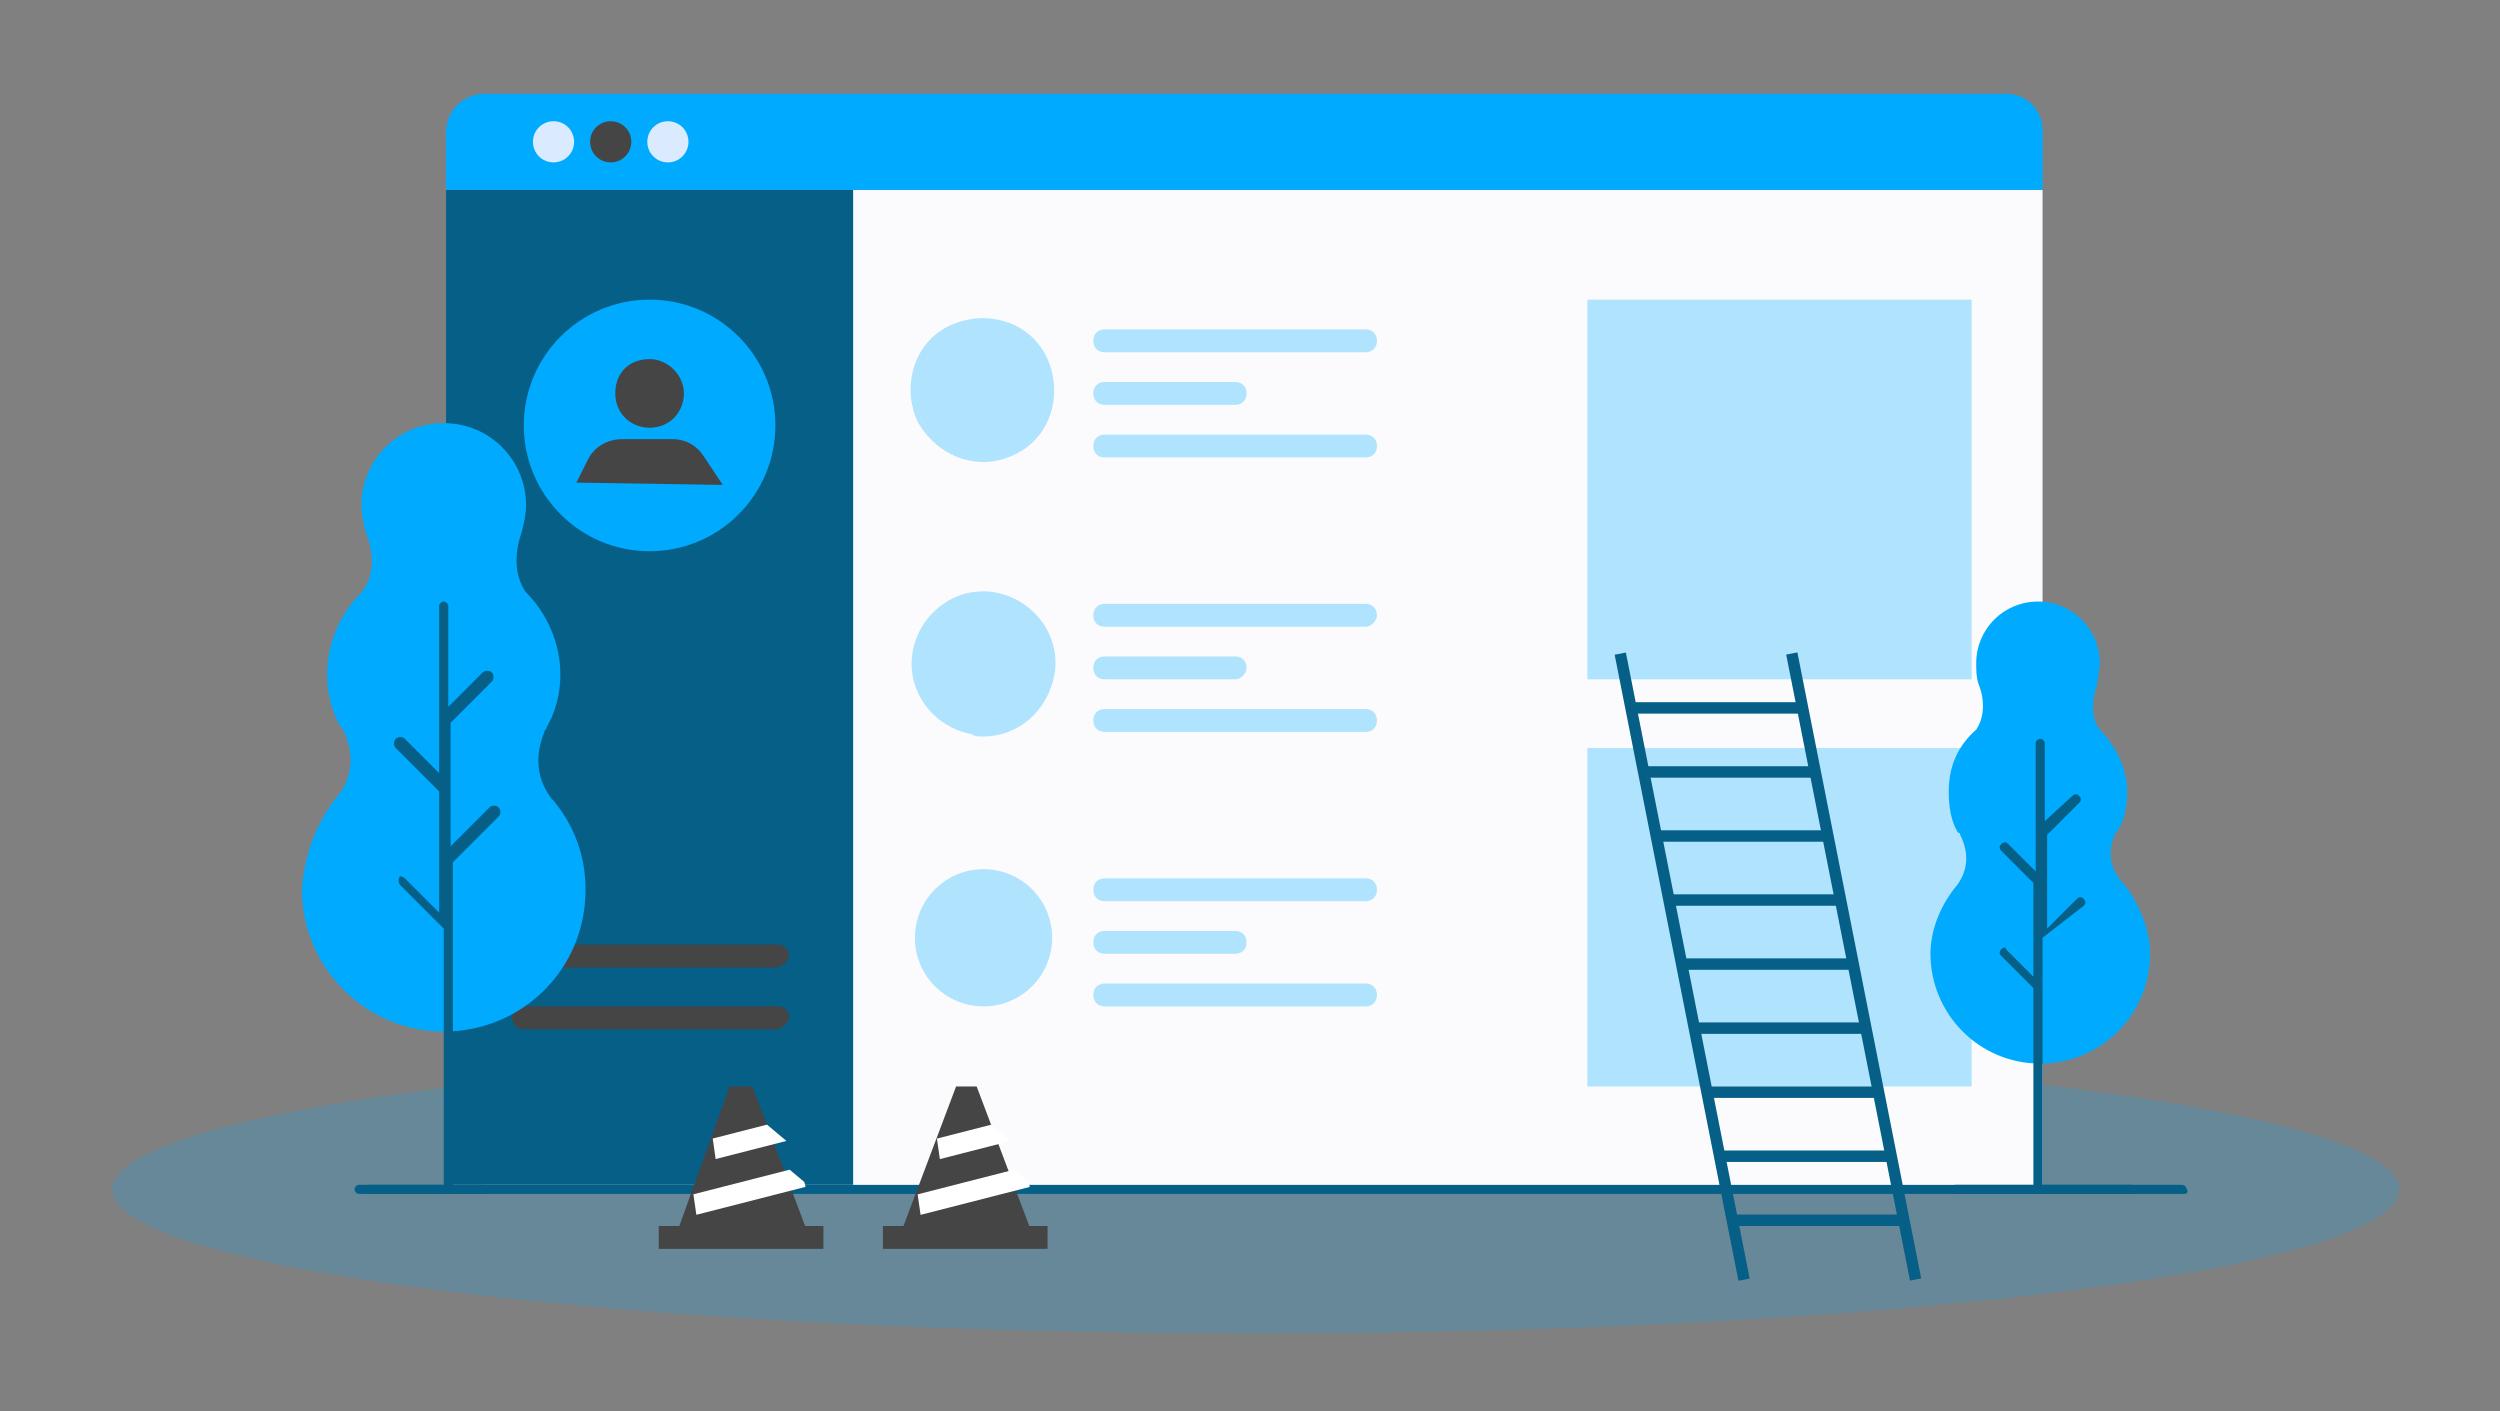 <?xml version="1.0" encoding="utf-8"?>
<!-- Generator: Adobe Illustrator 24.0.1, SVG Export Plug-In . SVG Version: 6.00 Build 0)  -->
<svg version="1.1" id="Layer_1" xmlns="http://www.w3.org/2000/svg" xmlns:xlink="http://www.w3.org/1999/xlink" x="0px" y="0px"
	 viewBox="0 0 109.3 61.7" style="enable-background:new 0 0 109.3 61.7;" xml:space="preserve">
<rect x="0" y="0" width="109.3" height="61.7" fill="#808080" stroke="none"/>
<style type="text/css">
	.st0{opacity:0.2;fill:#00ACFF;enable-background:new    ;}
	.st1{fill:#055F87;}
	.st2{fill:#FBFBFD;}
	.st3{fill:#00AAFF;}
	.st4{fill:#DAEAFF;}
	.st5{fill:#454545;}
	.st6{opacity:0.3;fill:#00AAFF;enable-background:new    ;}
	.st7{opacity:0.3;}
	.st8{clip-path:url(#SVGID_4_);fill:#FFFFFF;}
	.st9{clip-path:url(#SVGID_6_);fill:#FFFFFF;}
	.st10{clip-path:url(#SVGID_8_);fill:#FFFFFF;}
	.st11{clip-path:url(#SVGID_10_);fill:#FFFFFF;}
</style>
<g id="OBJECTS">
	<ellipse class="st0" cx="54.9" cy="52" rx="50" ry="6.3"/>
	<path class="st1" d="M95.5,52.2H16.1c-0.1,0-0.2-0.1-0.2-0.2c0-0.1,0.1-0.2,0.2-0.2h79.3c0.1,0,0.2,0.1,0.2,0.2
		C95.7,52.1,95.6,52.2,95.5,52.2z"/>
	<rect x="19.5" y="8.3" class="st2" width="69.8" height="43.5"/>
	<rect x="19.5" y="8.3" class="st1" width="17.8" height="43.5"/>
	<path class="st3" d="M87.7,4.1H21.2c-0.9,0-1.7,0.7-1.7,1.7v2.5h69.8V5.7C89.3,4.8,88.6,4.1,87.7,4.1z"/>
	<g>
		<path class="st4" d="M25.1,6.2c0,0.5-0.4,0.9-0.9,0.9c-0.5,0-0.9-0.4-0.9-0.9s0.4-0.9,0.9-0.9C24.7,5.3,25.1,5.7,25.1,6.2z"/>
		<path class="st5" d="M27.6,6.2c0,0.5-0.4,0.9-0.9,0.9c-0.5,0-0.9-0.4-0.9-0.9s0.4-0.9,0.9-0.9C27.2,5.3,27.6,5.7,27.6,6.2z"/>
		<path class="st4" d="M30.1,6.2c0,0.5-0.4,0.9-0.9,0.9s-0.9-0.4-0.9-0.9s0.4-0.9,0.9-0.9S30.1,5.7,30.1,6.2z"/>
	</g>
	<g>
		<ellipse class="st3" cx="28.4" cy="18.6" rx="5.5" ry="5.5"/>
		<g>
			<path class="st5" d="M29.9,17.2c0,0.8-0.6,1.5-1.5,1.5c-0.8,0-1.5-0.6-1.5-1.5s0.6-1.5,1.5-1.5C29.2,15.7,29.9,16.4,29.9,17.2z"
				/>
			<path class="st5" d="M25.2,21.1l0.5-1c0.3-0.6,0.9-0.9,1.5-0.9h2.2c0.6,0,1.1,0.3,1.4,0.8l0.8,1.2L25.2,21.1L25.2,21.1z"/>
		</g>
	</g>
	<rect x="69.4" y="13.1" class="st6" width="16.8" height="16.6"/>
	<rect x="69.4" y="32.7" class="st6" width="16.8" height="14.8"/>
	<g>
		<g class="st7">
			<g>
				<ellipse class="st3" cx="43" cy="17" rx="3" ry="3"/>
				<path class="st3" d="M43,20.2c-1.2,0-2.3-0.7-2.9-1.8c-0.7-1.6-0.1-3.5,1.5-4.2l0,0c1.6-0.7,3.5-0.1,4.2,1.5
					c0.7,1.6,0.1,3.5-1.5,4.2C43.9,20.1,43.4,20.2,43,20.2z M41.7,14.4c-1.4,0.7-2.1,2.4-1.4,3.9c0.7,1.4,2.4,2.1,3.9,1.4
					c1.4-0.7,2.1-2.4,1.4-3.9C44.9,14.4,43.2,13.7,41.7,14.4L41.7,14.4z"/>
			</g>
			<path class="st3" d="M59.7,15.4H48.3c-0.3,0-0.5-0.2-0.5-0.5s0.2-0.5,0.5-0.5h11.4c0.3,0,0.5,0.2,0.5,0.5S60,15.4,59.7,15.4z"/>
			<path class="st3" d="M54,17.7h-5.7c-0.3,0-0.5-0.2-0.5-0.5c0-0.3,0.2-0.5,0.5-0.5H54c0.3,0,0.5,0.2,0.5,0.5
				C54.5,17.5,54.3,17.7,54,17.7z"/>
			<path class="st3" d="M59.7,20H48.3c-0.3,0-0.5-0.2-0.5-0.5c0-0.3,0.2-0.5,0.5-0.5h11.4c0.3,0,0.5,0.2,0.5,0.5
				C60.2,19.8,60,20,59.7,20z"/>
		</g>
		<g class="st7">
			<g>
				<ellipse class="st3" cx="43" cy="29" rx="3" ry="3"/>
				<path class="st3" d="M43,32.2c-0.2,0-0.4,0-0.5-0.1c-1.7-0.3-2.9-1.9-2.6-3.6l0,0c0.3-1.7,1.9-2.9,3.6-2.6
					c1.7,0.3,2.9,1.9,2.6,3.6C45.8,31.1,44.5,32.2,43,32.2z M40.1,28.5c-0.3,1.6,0.8,3.1,2.4,3.4c1.6,0.3,3.1-0.8,3.4-2.4
					c0.3-1.6-0.8-3.1-2.4-3.4C41.9,25.9,40.4,27,40.1,28.5L40.1,28.5z"/>
			</g>
			<path class="st3" d="M59.7,27.4H48.3c-0.3,0-0.5-0.2-0.5-0.5c0-0.3,0.2-0.5,0.5-0.5h11.4c0.3,0,0.5,0.2,0.5,0.5
				C60.2,27.1,60,27.4,59.7,27.4z"/>
			<path class="st3" d="M54,29.7h-5.7c-0.3,0-0.5-0.2-0.5-0.5c0-0.3,0.2-0.5,0.5-0.5H54c0.3,0,0.5,0.2,0.5,0.5
				C54.5,29.4,54.3,29.7,54,29.7z"/>
			<path class="st3" d="M59.7,32H48.3c-0.3,0-0.5-0.2-0.5-0.5c0-0.3,0.2-0.5,0.5-0.5h11.4c0.3,0,0.5,0.2,0.5,0.5
				C60.2,31.8,60,32,59.7,32z"/>
		</g>
		<g>
			<circle class="st6" cx="43" cy="41" r="3"/>
			<path class="st6" d="M59.7,39.4H48.3c-0.3,0-0.5-0.2-0.5-0.5s0.2-0.5,0.5-0.5h11.4c0.3,0,0.5,0.2,0.5,0.5S60,39.4,59.7,39.4z"/>
			<path class="st6" d="M54,41.7h-5.7c-0.3,0-0.5-0.2-0.5-0.5s0.2-0.5,0.5-0.5H54c0.3,0,0.5,0.2,0.5,0.5S54.3,41.7,54,41.7z"/>
			<path class="st6" d="M59.7,44H48.3c-0.3,0-0.5-0.2-0.5-0.5c0-0.3,0.2-0.5,0.5-0.5h11.4c0.3,0,0.5,0.2,0.5,0.5
				C60.2,43.8,60,44,59.7,44z"/>
		</g>
	</g>
	<path class="st5" d="M33.9,42.3H22.9c-0.3,0-0.5-0.2-0.5-0.5c0-0.3,0.2-0.5,0.5-0.5h11.1c0.3,0,0.5,0.2,0.5,0.5
		C34.5,42,34.2,42.3,33.9,42.3z"/>
	<path class="st5" d="M33.9,45H22.9c-0.3,0-0.5-0.2-0.5-0.5s0.2-0.5,0.5-0.5h11.1c0.3,0,0.5,0.2,0.5,0.5C34.5,44.7,34.2,45,33.9,45z
		"/>
	<g>
		<rect x="80.8" y="28.3" transform="matrix(0.981 -0.194 0.194 0.981 -6.663 16.532)" class="st1" width="0.5" height="27.9"/>
		<rect x="73.3" y="28.3" transform="matrix(0.981 -0.194 0.194 0.981 -6.805 15.083)" class="st1" width="0.5" height="27.9"/>
		<rect x="75.7" y="53.1" class="st1" width="7.5" height="0.5"/>
		<rect x="75.1" y="50.3" class="st1" width="7.5" height="0.5"/>
		<rect x="74.5" y="47.5" class="st1" width="7.5" height="0.5"/>
		<rect x="74.2" y="44.7" class="st1" width="7.5" height="0.5"/>
		<rect x="73.4" y="41.9" class="st1" width="7.5" height="0.5"/>
		<rect x="72.8" y="39.1" class="st1" width="7.5" height="0.5"/>
		<rect x="72.4" y="36.3" class="st1" width="7.5" height="0.5"/>
		<rect x="71.9" y="33.5" class="st1" width="7.5" height="0.5"/>
		<rect x="71.4" y="30.7" class="st1" width="7.5" height="0.5"/>
	</g>
	<g>
		<g>
			<path class="st3" d="M85.4,38.9L85.4,38.9c0.9-1,0.5-2,0.3-2.4l0,0c0-0.1-0.1-0.1-0.1-0.1l0,0c-0.3-0.5-0.4-1.1-0.4-1.8
				c0-1.1,0.4-2,1.2-2.7c0.6-0.9,0.1-2,0.1-2l0,0c-0.1-0.3-0.1-0.6-0.1-0.9c0-1.5,1.2-2.7,2.7-2.7c1.5,0,2.7,1.2,2.7,2.7
				c0,0.3-0.1,0.6-0.1,0.9l0,0c0,0-0.5,1.2,0.1,2c0.7,0.7,1.2,1.7,1.2,2.7c0,0.6-0.1,1.2-0.4,1.7l0,0c0,0,0,0,0,0
				c0,0-0.1,0.1-0.1,0.1c-0.2,0.4-0.5,1.3,0.3,2.2c0,0,0.1,0.1,0.1,0.1c0,0,0,0,0,0l0,0c0.6,0.8,1.1,1.9,1.1,3
				c0,2.7-2.2,4.8-4.8,4.8c-2.7,0-4.8-2.2-4.8-4.8C84.4,40.7,84.8,39.7,85.4,38.9z"/>
			<path class="st1" d="M87.7,41.5l1.2,1.2v-4.1l-1.4-1.4c-0.1-0.1-0.1-0.2,0-0.3c0.1-0.1,0.2-0.1,0.3,0l1.2,1.2v-5.6
				c0-0.1,0.1-0.2,0.2-0.2s0.2,0.1,0.2,0.2v3.4l1.2-1.1c0.1-0.1,0.2-0.1,0.3,0c0.1,0.1,0.1,0.2,0,0.3l-1.4,1.4v4.1l1.3-1.3
				c0.1-0.1,0.2-0.1,0.3,0c0.1,0.1,0.1,0.2,0,0.3L89.3,41v10.9c0,0.1-0.1,0.2-0.2,0.2s-0.2-0.1-0.2-0.2v-8.7l-1.4-1.4
				c-0.1-0.1-0.1-0.2,0-0.3C87.6,41.4,87.7,41.4,87.7,41.5z"/>
		</g>
		<path class="st1" d="M93.2,52.2h-7.7c-0.1,0-0.2-0.1-0.2-0.2c0-0.1,0.1-0.2,0.2-0.2h7.7c0.1,0,0.2,0.1,0.2,0.2
			C93.4,52.1,93.4,52.2,93.2,52.2z"/>
	</g>
	<g>
		<g>
			<rect x="28.8" y="53.6" class="st5" width="7.2" height="1"/>
			<g>
				<g>
					<polygon id="SVGID_1_" class="st5" points="29.7,53.6 31.9,47.5 32.9,47.5 35.2,53.6 					"/>
				</g>
				<g>
					<g>
						<defs>
							<polygon id="SVGID_2_" points="30.7,54.1 31.4,47.7 32.3,47.5 36.1,52.8 							"/>
						</defs>
						<clipPath id="SVGID_4_">
							<use xlink:href="#SVGID_2_"  style="overflow:visible;"/>
						</clipPath>
						
							<rect x="29.6" y="49.4" transform="matrix(0.969 -0.248 0.248 0.969 -11.337 9.649)" class="st8" width="5.9" height="0.9"/>
					</g>
				</g>
				<g>
					<g>
						<defs>
							<polygon id="SVGID_5_" points="30.1,54.2 30.8,47.7 31.7,47.5 35.5,52.8 							"/>
						</defs>
						<clipPath id="SVGID_6_">
							<use xlink:href="#SVGID_5_"  style="overflow:visible;"/>
						</clipPath>
						
							<rect x="29.3" y="51.7" transform="matrix(0.969 -0.248 0.248 0.969 -11.934 9.649)" class="st9" width="5.9" height="0.9"/>
					</g>
				</g>
			</g>
		</g>
		<g>
			<rect x="38.6" y="53.6" class="st5" width="7.2" height="1"/>
			<g>
				<g>
					<polygon id="SVGID_3_" class="st5" points="39.5,53.6 41.8,47.5 42.7,47.5 45,53.6 					"/>
				</g>
				<g>
					<g>
						<defs>
							<polygon id="SVGID_7_" points="40.5,54.1 41.2,47.7 42.1,47.5 45.9,52.8 							"/>
						</defs>
						<clipPath id="SVGID_8_">
							<use xlink:href="#SVGID_7_"  style="overflow:visible;"/>
						</clipPath>
						
							<rect x="39.4" y="49.4" transform="matrix(0.969 -0.248 0.248 0.969 -11.031 12.082)" class="st10" width="5.9" height="0.9"/>
					</g>
				</g>
				<g>
					<g>
						<defs>
							<polygon id="SVGID_9_" points="39.9,54.2 40.6,47.7 41.5,47.5 45.3,52.8 							"/>
						</defs>
						<clipPath id="SVGID_10_">
							<use xlink:href="#SVGID_9_"  style="overflow:visible;"/>
						</clipPath>
						
							<rect x="39.1" y="51.7" transform="matrix(0.969 -0.248 0.248 0.969 -11.627 12.082)" class="st11" width="5.9" height="0.9"/>
					</g>
				</g>
			</g>
		</g>
	</g>
	<g>
		<path class="st3" d="M14.6,35L14.6,35c1.2-1.3,0.6-2.7,0.4-3.1l0,0c0-0.1-0.1-0.1-0.1-0.1l0,0c-0.4-0.7-0.6-1.5-0.6-2.3
			c0-1.4,0.6-2.7,1.5-3.6c0.9-1.1,0.2-2.6,0.2-2.6l0,0c-0.1-0.4-0.2-0.8-0.2-1.2c0-2,1.6-3.6,3.6-3.6s3.6,1.6,3.6,3.6
			c0,0.4-0.1,0.8-0.2,1.2l0,0c0,0-0.6,1.5,0.2,2.6c0.9,0.9,1.5,2.2,1.5,3.6c0,0.8-0.2,1.6-0.6,2.3l0,0c0,0,0,0,0,0
			c0,0.1-0.1,0.1-0.1,0.2c-0.2,0.5-0.6,1.7,0.3,2.9c0,0,0.1,0.1,0.1,0.1l0,0l0,0c0.9,1.1,1.4,2.4,1.4,3.9c0,3.5-2.8,6.2-6.2,6.2
			s-6.2-2.8-6.2-6.2C13.3,37.4,13.8,36.1,14.6,35z"/>
		<path class="st1" d="M17.7,38.4l1.5,1.5v-5.3l-1.9-1.9c-0.1-0.1-0.1-0.3,0-0.4c0.1-0.1,0.3-0.1,0.4,0l1.5,1.5v-7.3
			c0-0.1,0.1-0.2,0.2-0.2c0.1,0,0.2,0.1,0.2,0.2v4.4l1.5-1.5c0.1-0.1,0.3-0.1,0.4,0c0.1,0.1,0.1,0.3,0,0.4l-1.8,1.8V37l1.7-1.7
			c0.1-0.1,0.3-0.1,0.4,0s0.1,0.3,0,0.4l-2,2v14.2c0,0.1-0.1,0.2-0.2,0.2c-0.1,0-0.2-0.1-0.2-0.2V40.6l-1.9-1.9
			c-0.1-0.1-0.1-0.3,0-0.4C17.4,38.3,17.6,38.3,17.7,38.4z"/>
		<path class="st1" d="M21.2,52.2h-5.5c-0.1,0-0.2-0.1-0.2-0.2c0-0.1,0.1-0.2,0.2-0.2h5.5c0.1,0,0.2,0.1,0.2,0.2
			C21.4,52.1,21.3,52.2,21.2,52.2z"/>
	</g>
</g>
<g id="DESIGNED_BY_FREEPIK">
</g>
</svg>
